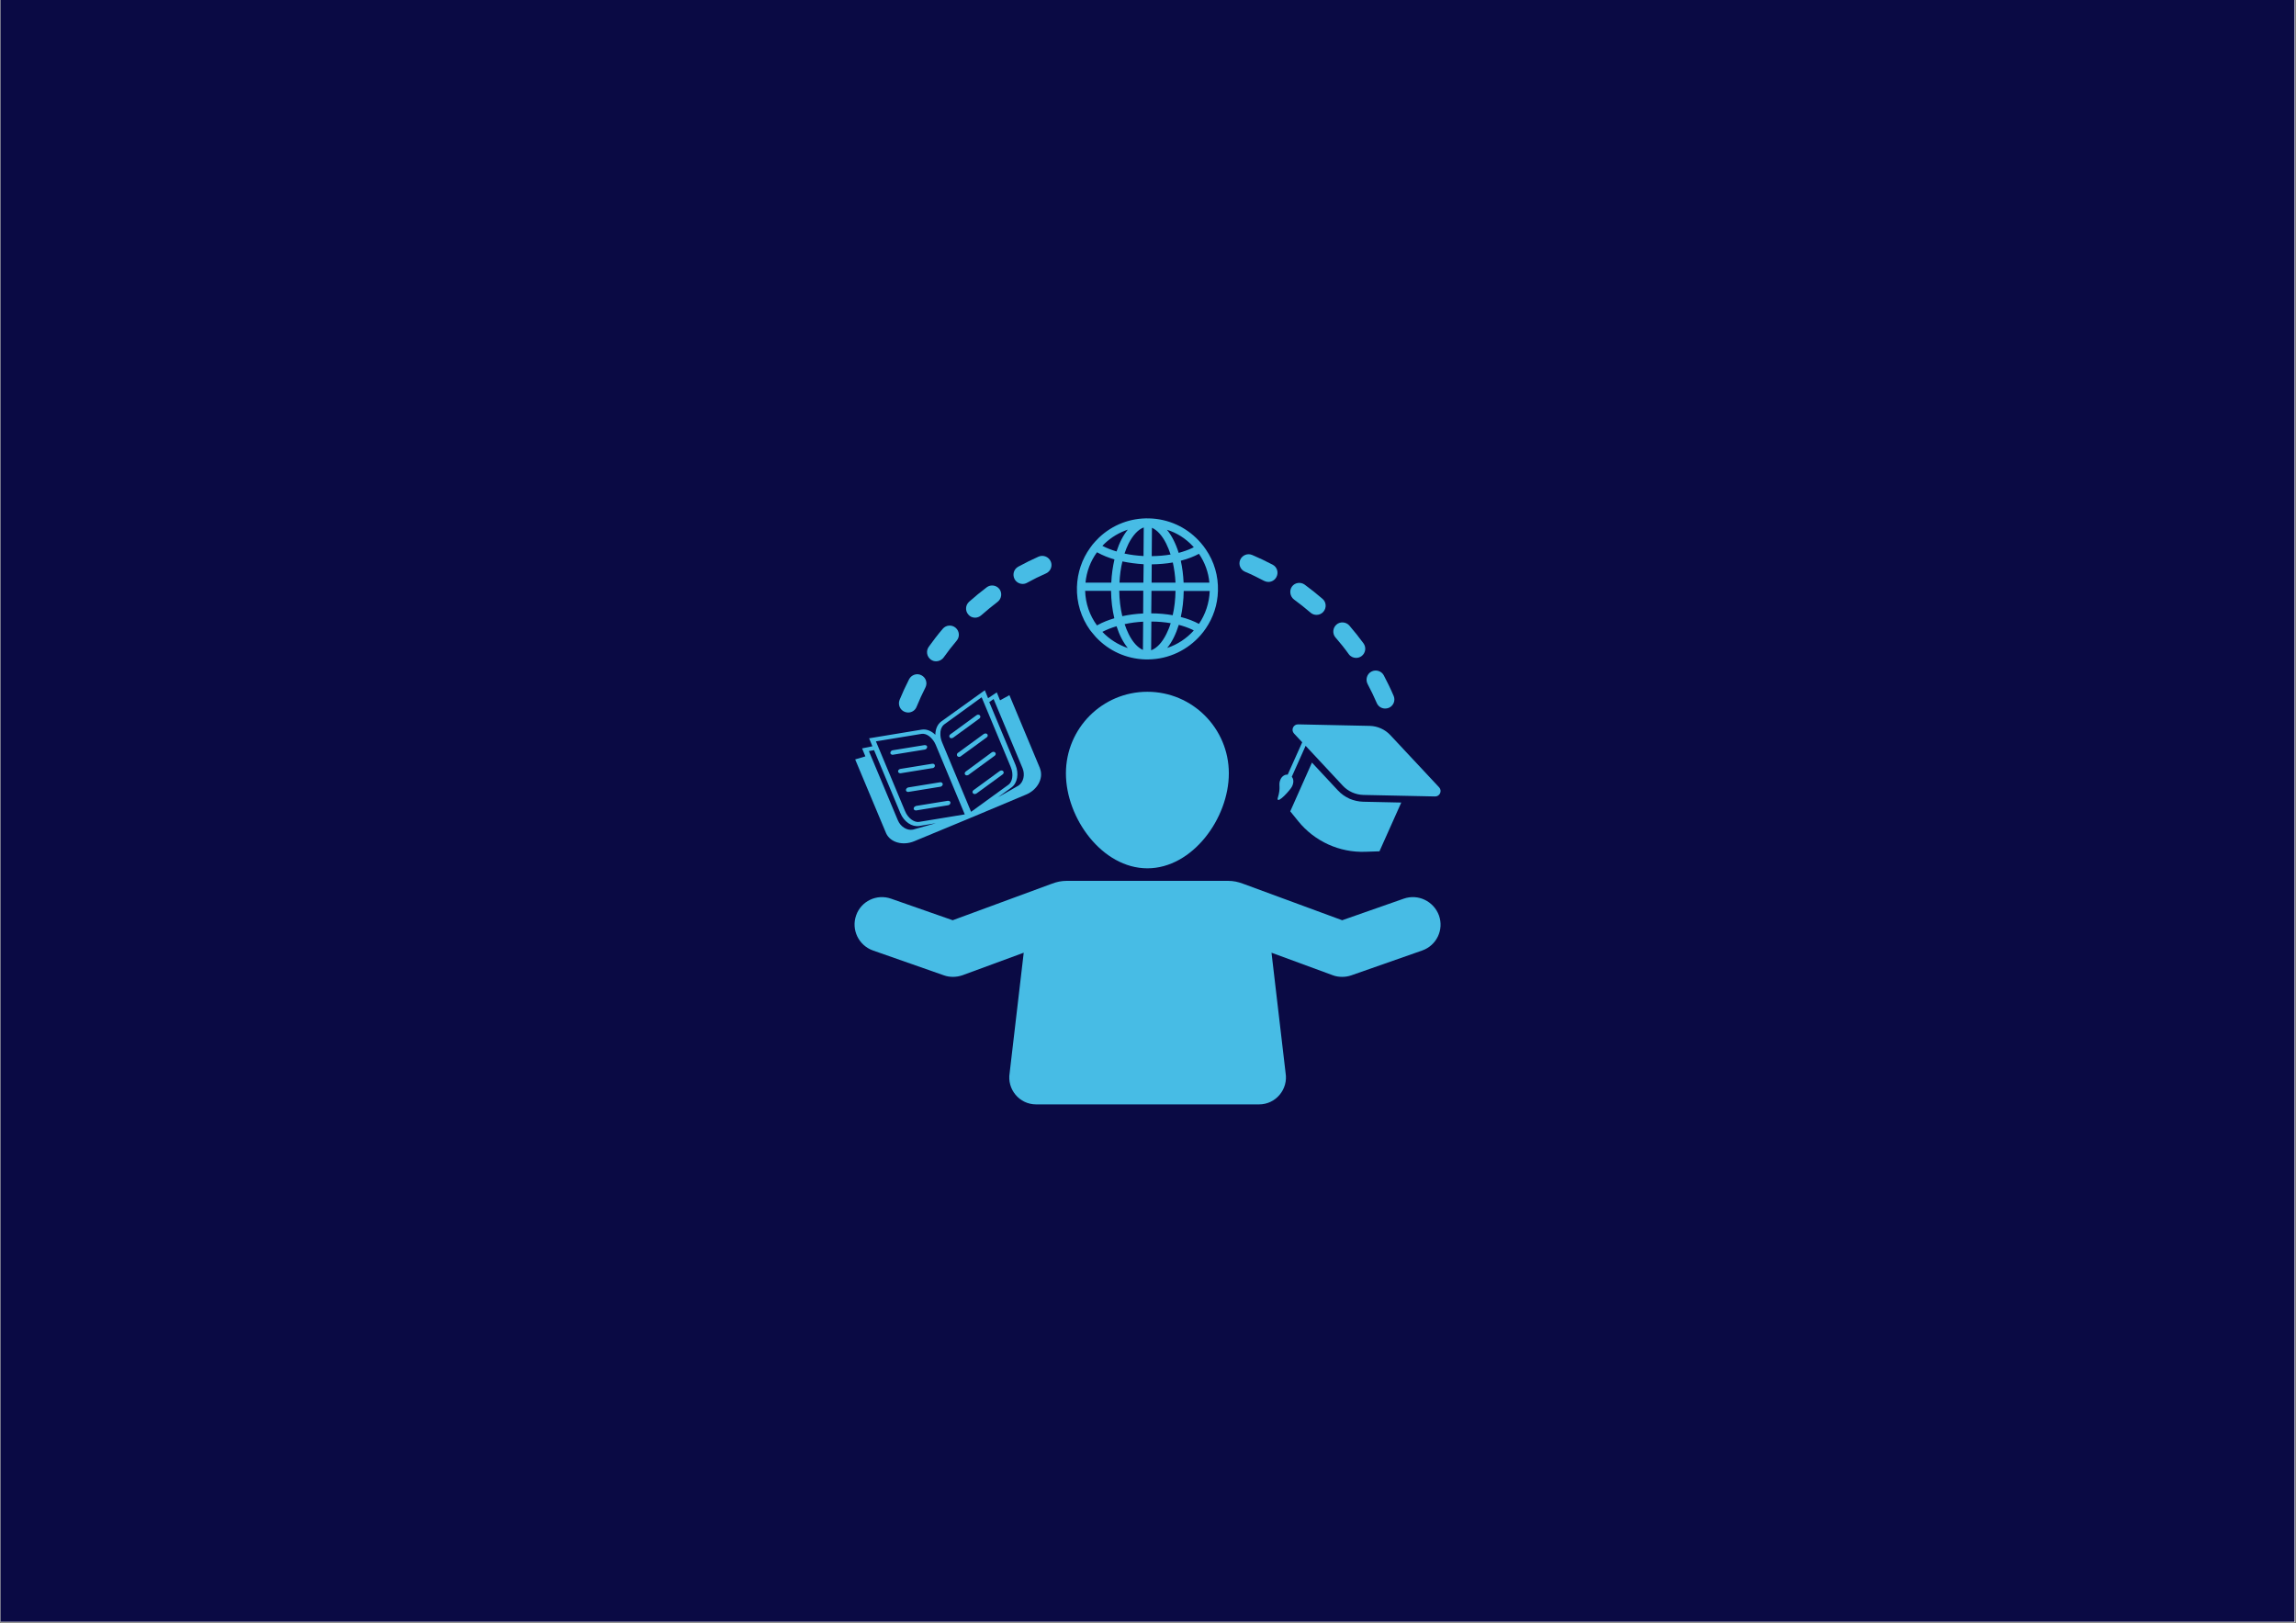 <svg xmlns="http://www.w3.org/2000/svg" xmlns:xlink="http://www.w3.org/1999/xlink" width="2245" zoomAndPan="magnify" viewBox="0 0 1683.75 1190.25" height="1587" preserveAspectRatio="xMidYMid meet" version="1.0"><rect x="0" y="0" width="1683.75" height="1190.25" fill="#808080" stroke="none"/><defs><clipPath id="7904bcec4e"><path d="M 0.406 0 L 1683.094 0 L 1683.094 1189.5 L 0.406 1189.5 Z M 0.406 0 " clip-rule="nonzero"/></clipPath><clipPath id="484c2a9576"><path d="M 0.406 0 L 1682.668 0 L 1682.668 1189.199 L 0.406 1189.199 Z M 0.406 0 " clip-rule="nonzero"/></clipPath><clipPath id="89ffe5b5c2"><path d="M 626 645 L 1057 645 L 1057 809.809 L 626 809.809 Z M 626 645 " clip-rule="nonzero"/></clipPath><clipPath id="50fe659f4b"><rect x="0" width="1684" y="0" height="1190"/></clipPath></defs><g clip-path="url(#7904bcec4e)"><path fill="#ffffff" d="M 0.406 0 L 1683.094 0 L 1683.094 1189.5 L 0.406 1189.5 Z M 0.406 0 " fill-opacity="1" fill-rule="nonzero"/><g transform="matrix(1, 0, 0, 1, 0, 0)"><g clip-path="url(#50fe659f4b)"><g clip-path="url(#484c2a9576)"><path fill="#0a0a44" d="M 0.406 0 L 1682.668 0 L 1682.668 1189.199 L 0.406 1189.199 Z M 0.406 0 " fill-opacity="1" fill-rule="nonzero"/></g><path fill="#47bce5" d="M 989.609 585.637 C 986.43 584.176 983.59 582.199 981.184 579.621 L 962.102 559.164 L 946.199 594.922 L 952.047 602.141 C 963.992 616.926 982.301 625.262 1001.297 624.574 L 1011.613 624.23 L 1027.602 588.473 L 999.664 587.871 C 996.227 587.785 992.789 587.012 989.609 585.637 Z M 989.609 585.637 " fill-opacity="1" fill-rule="nonzero"/><path fill="#47bce5" d="M 947.578 576.527 C 948.953 573.52 948.609 571.109 947.32 569.562 L 957.461 546.871 L 984.793 576.184 C 988.664 580.309 994.078 582.715 999.75 582.887 L 1052.355 584.004 C 1055.879 584.09 1057.77 579.879 1055.363 577.301 L 1019.52 538.965 C 1015.652 534.836 1010.238 532.43 1004.566 532.258 L 951.961 531.141 C 948.438 531.055 946.543 535.27 948.953 537.848 L 954.969 544.293 L 944.309 568.016 C 942.16 567.758 940.012 569.305 939.066 571.453 C 937.09 575.84 939.754 576.527 936.918 585.551 C 936.574 589.934 946.457 579.105 947.578 576.527 Z M 947.578 576.527 " fill-opacity="1" fill-rule="nonzero"/><path fill="#47bce5" d="M 841.422 636.695 C 874.43 636.695 901.16 600.078 901.16 567.07 C 901.16 534.062 874.43 507.246 841.422 507.246 C 808.414 507.246 781.684 533.977 781.684 567.07 C 781.684 600.078 808.414 636.695 841.422 636.695 Z M 841.422 636.695 " fill-opacity="1" fill-rule="nonzero"/><g clip-path="url(#89ffe5b5c2)"><path fill="#47bce5" d="M 1029.406 658.957 L 984.277 674.773 L 912.164 648.211 C 911.906 648.125 911.648 648.039 911.391 647.953 C 908.035 646.664 904.512 645.891 900.73 645.891 L 782.199 645.891 C 778.418 645.891 774.805 646.664 771.539 647.953 C 771.281 648.039 771.023 648.125 770.766 648.211 L 698.648 674.773 L 653.438 658.957 C 642.949 655.262 631.434 660.762 627.824 671.25 C 624.125 681.734 629.715 693.254 640.199 696.949 L 692.203 715.172 C 694.352 715.945 696.586 716.289 698.906 716.289 C 701.227 716.289 703.637 715.859 705.871 715.086 L 750.738 698.582 L 740.426 786.688 C 738.359 798.719 747.559 809.809 759.852 809.809 L 923.336 809.809 C 935.543 809.809 944.824 798.719 942.762 786.688 L 932.449 698.582 L 977.316 715.086 C 979.551 715.945 981.871 716.289 984.277 716.289 C 986.516 716.289 988.75 715.945 990.984 715.172 L 1042.988 696.949 C 1053.473 693.254 1058.973 681.82 1055.277 671.336 C 1051.41 660.762 1039.891 655.262 1029.406 658.957 Z M 1029.406 658.957 " fill-opacity="1" fill-rule="nonzero"/></g><path fill="#47bce5" d="M 678.707 549.449 C 678.965 549.363 679.223 549.191 679.395 548.934 C 679.48 548.848 679.48 548.762 679.566 548.762 C 679.652 548.59 679.738 548.418 679.824 548.246 C 679.91 548.074 679.91 547.816 679.91 547.645 C 679.91 547.043 679.48 546.613 678.879 546.441 C 678.621 546.355 678.277 546.355 677.934 546.355 L 654.641 550.137 C 654.555 550.137 654.383 550.223 654.297 550.223 C 653.953 550.309 653.609 550.566 653.438 550.824 C 653.094 551.168 652.922 551.598 652.922 552.113 C 652.922 552.457 653.094 552.801 653.438 553.059 C 653.609 553.145 653.781 553.23 653.953 553.316 C 654.039 553.316 654.125 553.402 654.211 553.402 C 654.383 553.488 654.641 553.488 654.898 553.402 L 678.191 549.621 C 678.363 549.535 678.535 549.535 678.707 549.449 Z M 678.707 549.449 " fill-opacity="1" fill-rule="nonzero"/><path fill="#47bce5" d="M 684.125 563.203 C 684.211 563.203 684.297 563.117 684.383 563.117 C 685.156 562.773 685.672 562.086 685.586 561.312 C 685.5 560.367 684.641 559.852 683.609 560.023 L 660.312 563.805 C 659.281 563.977 658.508 564.836 658.594 565.695 C 658.68 566.555 659.539 567.156 660.57 566.984 L 683.867 563.203 C 683.953 563.203 684.039 563.203 684.125 563.203 Z M 684.125 563.203 " fill-opacity="1" fill-rule="nonzero"/><path fill="#47bce5" d="M 664.871 578.074 C 664.527 578.418 664.355 578.848 664.355 579.363 C 664.441 580.309 665.301 580.824 666.332 580.652 L 689.625 576.871 C 689.711 576.871 689.797 576.871 689.883 576.785 C 689.969 576.785 690.055 576.699 690.141 576.699 C 690.398 576.613 690.656 576.441 690.828 576.184 C 691.172 575.84 691.43 575.41 691.344 574.895 C 691.258 574.035 690.398 573.434 689.367 573.605 L 666.074 577.387 C 665.645 577.473 665.215 577.73 664.871 578.074 Z M 664.871 578.074 " fill-opacity="1" fill-rule="nonzero"/><path fill="#47bce5" d="M 671.402 591.137 C 671.145 591.223 670.973 591.309 670.801 591.48 C 670.285 591.824 670.027 592.43 670.027 592.945 C 670.027 593.289 670.199 593.633 670.543 593.891 C 670.715 593.977 670.887 594.062 671.059 594.148 C 671.316 594.234 671.66 594.32 672.004 594.234 L 695.297 590.449 C 695.469 590.449 695.641 590.363 695.812 590.277 C 696.07 590.191 696.328 590.02 696.5 589.762 C 696.586 589.676 696.586 589.59 696.672 589.59 C 696.758 589.418 696.844 589.246 696.93 589.074 C 697.016 588.902 697.016 588.645 697.016 588.473 C 697.016 588.301 696.93 588.129 696.844 587.957 C 696.672 587.613 696.328 587.441 695.984 587.27 C 695.727 587.184 695.383 587.184 695.039 587.184 L 671.746 590.965 C 671.66 591.051 671.574 591.137 671.402 591.137 Z M 671.402 591.137 " fill-opacity="1" fill-rule="nonzero"/><path fill="#47bce5" d="M 649.57 610.391 C 649.656 610.562 649.742 610.734 649.828 610.996 C 652.922 617.785 662.117 620.277 670.457 616.84 L 710.254 600.336 L 712.66 599.305 L 712.746 599.305 L 752.457 582.629 C 760.711 579.191 765.352 570.852 762.773 563.805 C 762.688 563.633 762.602 563.461 762.602 563.203 L 740.254 509.738 L 733.375 513.52 L 730.969 507.676 L 724.609 511.973 L 722.203 506.129 L 690.312 528.992 C 687.477 531.055 685.93 534.75 685.93 538.793 C 683.008 535.957 679.395 534.406 675.871 535.008 L 637.363 541.371 L 639.77 547.215 L 632.207 548.762 L 634.613 554.609 L 627.137 556.844 Z M 728.648 512.574 L 749.879 563.289 C 751.855 568.016 750.566 573.52 746.957 576.012 L 731.742 584.691 L 741.715 577.473 C 746.098 574.293 747.387 567.242 744.723 560.883 L 725.469 514.809 Z M 689.711 536.215 C 690.055 533.977 691.086 532.172 692.375 531.227 L 719.879 511.285 L 741.199 562.344 C 743.605 568.016 742.23 573.434 739.652 575.324 L 712.145 595.266 L 690.828 544.207 C 689.883 541.887 689.539 539.652 689.625 537.676 C 689.625 537.16 689.711 536.645 689.711 536.215 Z M 675.871 538.105 C 677.418 537.848 679.395 538.363 681.285 539.738 C 681.629 539.996 682.059 540.34 682.402 540.684 C 683.867 542.059 685.242 543.863 686.188 546.098 L 707.504 597.156 L 673.98 602.656 C 670.715 603.172 665.988 600.336 663.668 594.664 L 642.348 543.605 Z M 640.973 550.051 L 660.227 596.125 C 662.891 602.57 668.738 606.523 674.152 605.664 L 686.359 603.602 L 669.512 608.328 C 665.129 609.188 660.398 606.18 658.422 601.453 L 637.191 550.738 Z M 640.973 550.051 " fill-opacity="1" fill-rule="nonzero"/><path fill="#47bce5" d="M 698.562 541.113 C 698.734 541.027 698.906 540.941 699.078 540.855 L 718.16 526.93 C 719.02 526.328 719.191 525.297 718.59 524.609 C 718.504 524.523 718.418 524.438 718.332 524.352 C 718.16 524.18 717.902 524.18 717.645 524.094 C 717.301 524.008 716.957 524.008 716.613 524.18 C 716.355 524.266 716.184 524.352 716.012 524.523 L 696.93 538.449 C 696.07 539.051 695.898 540.082 696.5 540.77 C 696.93 541.371 697.789 541.457 698.562 541.113 Z M 698.562 541.113 " fill-opacity="1" fill-rule="nonzero"/><path fill="#47bce5" d="M 702.09 554.438 C 702.348 554.695 702.691 554.867 703.035 554.953 C 703.121 554.953 703.207 554.953 703.293 554.953 C 703.293 554.953 703.207 554.953 703.207 554.953 C 703.293 554.953 703.465 554.953 703.551 554.953 C 703.637 554.953 703.637 554.953 703.637 554.953 C 703.637 554.953 703.723 554.953 703.723 554.953 C 703.723 554.953 703.723 554.953 703.637 554.953 C 703.809 554.953 703.98 554.867 704.066 554.867 C 704.238 554.781 704.41 554.695 704.496 554.609 L 723.578 540.684 C 724.438 540.082 724.609 539.051 724.008 538.363 C 723.578 537.848 722.805 537.676 722.031 537.934 C 721.773 538.02 721.602 538.105 721.344 538.277 L 702.262 552.199 C 701.746 552.715 701.488 553.746 702.09 554.438 Z M 702.09 554.438 " fill-opacity="1" fill-rule="nonzero"/><path fill="#47bce5" d="M 707.762 568.016 C 708.277 568.531 709.051 568.703 709.824 568.359 C 709.824 568.359 709.91 568.359 709.91 568.359 C 709.996 568.359 709.996 568.273 709.996 568.273 C 710.082 568.188 710.254 568.188 710.34 568.102 L 729.422 554.18 C 730.281 553.574 730.453 552.543 729.852 551.855 C 729.68 551.684 729.508 551.512 729.25 551.426 C 729.078 551.34 728.734 551.254 728.562 551.254 C 728.133 551.254 727.617 551.426 727.273 551.684 L 708.277 565.695 C 707.418 566.297 707.246 567.328 707.762 568.016 Z M 707.762 568.016 " fill-opacity="1" fill-rule="nonzero"/><path fill="#47bce5" d="M 713.52 581.684 C 714.035 582.285 714.895 582.371 715.668 582.027 C 715.84 581.941 716.012 581.855 716.184 581.77 L 735.266 567.844 C 735.352 567.758 735.523 567.672 735.609 567.5 C 735.695 567.328 735.781 567.242 735.867 567.156 C 736.039 566.898 736.039 566.641 736.039 566.383 C 736.039 566.211 736.039 566.039 735.953 565.953 C 735.867 565.781 735.781 565.609 735.695 565.523 C 735.609 565.438 735.523 565.352 735.438 565.266 C 735.266 565.094 735.008 565.094 734.75 565.008 C 734.406 564.922 734.062 564.922 733.719 565.094 C 733.633 565.094 733.547 565.18 733.375 565.266 C 733.289 565.352 733.203 565.352 733.031 565.438 L 713.949 579.363 C 713.09 579.965 712.918 580.996 713.52 581.684 Z M 713.52 581.684 " fill-opacity="1" fill-rule="nonzero"/><path fill="#47bce5" d="M 803.172 466.59 C 803.344 466.848 803.602 467.02 803.773 467.277 C 813.227 477.332 826.035 483.094 839.875 483.523 C 840.133 483.523 840.391 483.523 840.734 483.523 C 840.992 483.523 841.164 483.523 841.422 483.523 C 841.68 483.523 841.852 483.523 842.109 483.523 C 857.41 483.352 871.246 476.387 880.617 465.559 C 881.906 464.012 883.195 462.465 884.312 460.746 C 889.641 452.922 892.91 443.469 893.168 433.324 C 893.512 422.324 890.414 411.75 884.312 402.898 C 883.195 401.262 881.992 399.629 880.617 398.082 C 880.102 397.48 879.586 396.879 879.07 396.363 C 869.613 386.309 856.809 380.547 842.969 380.117 C 829.129 379.688 815.98 384.676 805.922 394.215 C 804.977 395.16 804.031 396.105 803.172 397.051 C 801.797 398.512 800.508 400.145 799.391 401.777 C 793.457 410.031 790.105 419.914 789.762 430.402 C 789.418 441.836 792.855 452.922 799.391 462.035 C 800.594 463.496 801.797 465.043 803.172 466.59 Z M 855.949 475.098 C 859.473 470.801 862.309 465.043 864.457 458.164 C 867.98 459.109 871.246 460.23 874.172 461.605 C 874.602 461.777 875.031 462.035 875.461 462.293 C 870.215 468.137 863.512 472.605 855.949 475.098 Z M 879.242 457.477 C 875.461 455.414 870.988 453.695 865.918 452.406 C 867.207 446.562 867.98 440.113 868.066 433.324 L 887.148 433.324 C 886.805 442.18 883.969 450.516 879.242 457.477 Z M 879.242 406.078 C 883.539 412.352 886.203 419.57 886.891 427.223 L 867.98 427.223 C 867.723 421.547 867.035 416.133 865.918 411.148 C 870.988 409.859 875.461 408.141 879.242 406.078 Z M 874.688 400.402 C 874.945 400.66 875.203 400.918 875.461 401.262 C 875.031 401.52 874.602 401.691 874.086 401.949 C 871.16 403.328 867.895 404.445 864.371 405.391 C 862.223 398.512 859.301 392.754 855.777 388.457 C 862.996 390.691 869.441 394.816 874.688 400.402 Z M 844.773 386.996 C 848.641 388.715 852.336 392.754 855.262 398.684 C 856.465 401.09 857.496 403.758 858.441 406.594 C 854.059 407.367 849.414 407.711 844.602 407.797 Z M 844.602 413.812 C 850.016 413.727 855.262 413.297 860.074 412.438 C 861.105 417.078 861.793 422.066 862.051 427.223 L 844.516 427.223 Z M 844.43 433.238 L 862.051 433.238 C 861.965 439.512 861.277 445.531 859.988 451.117 C 855.09 450.258 849.758 449.742 844.258 449.742 Z M 844.344 455.758 C 849.242 455.758 854.059 456.188 858.527 456.961 C 857.668 459.801 856.551 462.465 855.348 464.871 C 852.25 471.145 848.297 475.355 844.172 476.816 Z M 808.414 463.324 C 811.508 461.691 815.035 460.316 818.816 459.195 C 820.879 465.645 823.715 471.059 827.066 475.184 C 820.02 472.777 813.656 468.824 808.414 463.324 Z M 838.156 476.559 C 834.289 474.84 830.59 470.801 827.668 464.871 C 826.551 462.637 825.605 460.23 824.746 457.648 C 829.043 456.703 833.598 456.102 838.328 455.844 Z M 838.328 449.828 C 832.996 450.086 827.926 450.773 823.027 451.805 C 821.652 446.047 820.879 439.77 820.793 433.152 L 838.414 433.152 Z M 838.5 427.223 L 820.965 427.223 C 821.223 421.809 821.91 416.477 823.113 411.664 C 828.012 412.695 833.254 413.383 838.672 413.727 Z M 838.758 386.738 L 838.586 407.711 C 833.77 407.453 829.043 406.852 824.66 405.906 C 825.52 403.328 826.465 400.918 827.582 398.684 C 830.762 392.41 834.719 388.199 838.758 386.738 Z M 810.133 398.512 C 815.035 393.871 820.879 390.434 827.066 388.371 C 823.715 392.496 820.879 397.91 818.816 404.359 C 815.035 403.242 811.508 401.863 808.414 400.23 C 808.93 399.629 809.531 399.027 810.133 398.512 Z M 804.461 404.961 C 804.633 405.047 804.891 405.219 805.148 405.305 C 808.758 407.281 812.797 408.914 817.27 410.203 C 816.066 415.445 815.207 421.203 814.949 427.223 L 796.039 427.223 C 796.812 419.141 799.734 411.406 804.461 404.961 Z M 814.773 433.238 C 814.863 440.457 815.723 447.25 817.184 453.352 C 812.797 454.641 808.672 456.273 805.062 458.25 C 804.891 458.336 804.633 458.508 804.461 458.594 C 799.047 451.203 796.039 442.438 795.777 433.238 C 795.777 433.238 814.773 433.238 814.773 433.238 Z M 814.773 433.238 " fill-opacity="1" fill-rule="nonzero"/><path fill="#47bce5" d="M 989.094 479.656 C 990.383 481.461 992.445 482.406 994.508 482.406 C 995.883 482.406 997.258 481.977 998.461 481.117 C 1001.469 478.883 1002.07 474.754 999.922 471.746 C 996.656 467.277 993.133 462.895 989.523 458.68 C 987.117 455.93 982.816 455.586 980.066 457.992 C 977.316 460.402 976.973 464.699 979.379 467.449 C 982.816 471.402 986.086 475.441 989.094 479.656 Z M 989.094 479.656 " fill-opacity="1" fill-rule="nonzero"/><path fill="#47bce5" d="M 682.664 483.695 C 683.867 484.555 685.156 484.898 686.531 484.898 C 688.594 484.898 690.742 483.867 692.031 482.062 C 695.039 477.848 698.219 473.723 701.574 469.77 C 703.98 466.934 703.637 462.723 700.797 460.316 C 697.961 457.906 693.75 458.25 691.344 461.09 C 687.734 465.301 684.297 469.77 681.113 474.238 C 678.879 477.332 679.652 481.547 682.664 483.695 Z M 682.664 483.695 " fill-opacity="1" fill-rule="nonzero"/><path fill="#47bce5" d="M 1009.637 515.496 C 1010.754 518.078 1013.16 519.539 1015.824 519.539 C 1016.684 519.539 1017.629 519.367 1018.488 519.023 C 1021.926 517.562 1023.477 513.605 1022.012 510.254 C 1019.863 505.184 1017.371 500.113 1014.793 495.211 C 1013.074 491.945 1008.949 490.742 1005.684 492.461 C 1002.414 494.18 1001.211 498.309 1002.93 501.574 C 1005.34 506.043 1007.574 510.77 1009.637 515.496 Z M 1009.637 515.496 " fill-opacity="1" fill-rule="nonzero"/><path fill="#47bce5" d="M 948.953 439.598 C 953.078 442.609 957.203 445.875 961.07 449.227 C 962.359 450.344 963.906 450.859 965.453 450.859 C 967.348 450.859 969.238 450.086 970.527 448.539 C 972.934 445.703 972.676 441.492 969.84 439.082 C 965.625 435.473 961.242 431.949 956.773 428.684 C 953.766 426.535 949.555 427.137 947.406 430.145 C 945.34 433.152 946.027 437.363 948.953 439.598 Z M 948.953 439.598 " fill-opacity="1" fill-rule="nonzero"/><path fill="#47bce5" d="M 715.066 452.922 C 716.613 452.922 718.246 452.32 719.535 451.203 C 723.406 447.766 727.445 444.5 731.57 441.32 C 734.492 439.082 735.094 434.871 732.945 431.949 C 730.711 429.027 726.5 428.426 723.578 430.66 C 719.191 434.012 714.809 437.535 710.684 441.234 C 707.934 443.727 707.676 447.938 710.168 450.688 C 711.371 452.148 713.176 452.922 715.066 452.922 Z M 715.066 452.922 " fill-opacity="1" fill-rule="nonzero"/><path fill="#47bce5" d="M 663.406 521.945 C 664.27 522.289 665.129 522.461 665.988 522.461 C 668.652 522.461 671.145 520.914 672.176 518.25 C 674.152 513.434 676.301 508.707 678.621 504.152 C 680.34 500.887 679.051 496.844 675.699 495.125 C 672.434 493.406 668.395 494.781 666.676 498.051 C 664.184 502.949 661.773 508.105 659.711 513.176 C 658.336 516.617 659.969 520.57 663.406 521.945 Z M 663.406 521.945 " fill-opacity="1" fill-rule="nonzero"/><path fill="#47bce5" d="M 749.965 428.168 C 751.082 428.168 752.199 427.91 753.23 427.309 C 757.699 424.816 762.43 422.496 767.156 420.43 C 770.508 418.883 772.055 414.93 770.508 411.578 C 768.961 408.227 765.008 406.68 761.656 408.141 C 756.582 410.375 751.598 412.867 746.699 415.531 C 743.434 417.336 742.316 421.375 744.035 424.645 C 745.324 426.965 747.645 428.168 749.965 428.168 Z M 749.965 428.168 " fill-opacity="1" fill-rule="nonzero"/><path fill="#47bce5" d="M 913.023 419.227 C 917.75 421.203 922.477 423.527 927.031 425.934 C 928.062 426.449 929.098 426.707 930.129 426.707 C 932.535 426.707 934.855 425.418 936.059 423.098 C 937.777 419.828 936.574 415.789 933.309 414.07 C 928.406 411.492 923.336 409.086 918.266 406.938 C 914.828 405.477 910.961 407.109 909.496 410.461 C 908.035 413.812 909.586 417.766 913.023 419.227 Z M 913.023 419.227 " fill-opacity="1" fill-rule="nonzero"/></g></g></g></svg>